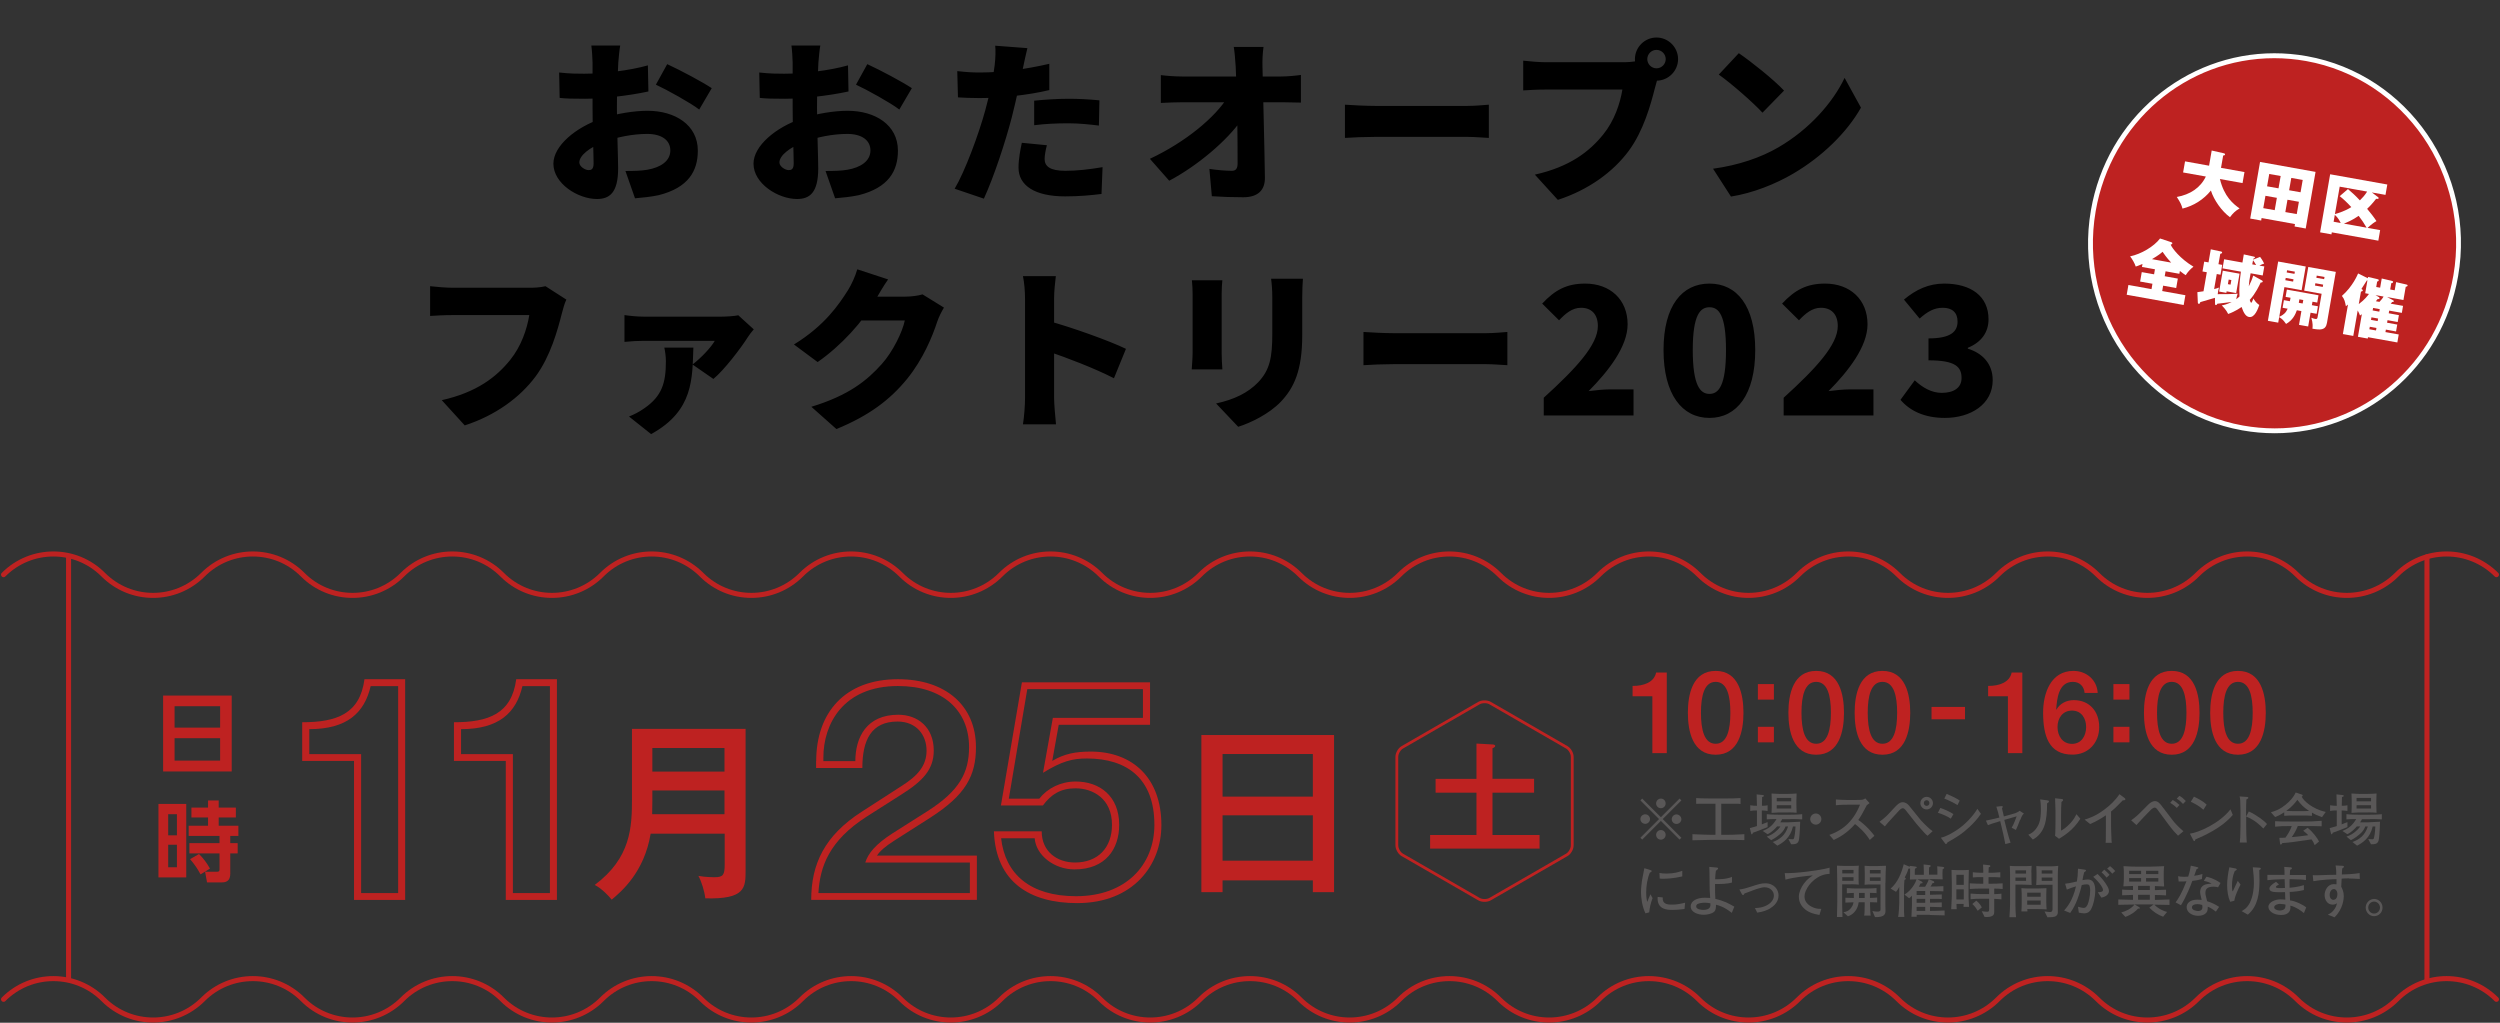 <svg width="704" height="288" viewBox="0 0 704 288" fill="none" xmlns="http://www.w3.org/2000/svg">
<rect x="0" y="0" width="704" height="288" fill="#333333" stroke="none"/>
<path d="M65.244 195.869V217.246H45.934V195.869H65.244ZM49.161 204.9H61.987V198.87H49.161V204.9ZM49.161 207.872V214.188H61.987V207.872H49.161Z" fill="#BE2221"/>
<path d="M52.446 226.392V247.083H44.619V226.392H52.446ZM49.818 229.278H47.361V235.223H49.818V229.278ZM49.818 237.881H47.361V244.226H49.818V237.881ZM64.844 245.969C64.844 247.569 64.215 248.484 62.501 248.484H58.302L57.759 245.483H61.187C61.616 245.483 61.816 245.283 61.816 244.883V240.31H53.332V237.424H61.816V235.394H53.132V232.536H58.588V230.193H53.903V227.421H58.588V225.42H61.587V227.421H66.415V230.193H61.587V232.536H67.129V235.394H64.844V237.424H66.929V240.31H64.844V245.94V245.969ZM56.474 246.226C55.503 244.454 54.989 243.682 53.532 241.939L56.045 240.482C57.274 241.768 58.131 242.797 59.13 244.597L56.474 246.226Z" fill="#BE2221"/>
<path d="M462.449 236.423L461.935 235.909L467.191 230.65L461.935 225.392L462.449 224.877L467.705 230.136L472.961 224.877L473.475 225.392L468.219 230.65L473.475 235.909L472.961 236.423L467.705 231.165L462.449 236.423ZM464.648 230.65C464.648 231.365 464.048 231.994 463.306 231.994C462.563 231.994 461.935 231.393 461.935 230.65C461.935 229.907 462.563 229.307 463.306 229.307C464.048 229.307 464.648 229.936 464.648 230.65ZM469.047 226.249C469.047 226.964 468.476 227.592 467.705 227.592C466.934 227.592 466.362 226.964 466.362 226.249C466.362 225.477 466.991 224.877 467.705 224.877C468.476 224.877 469.047 225.506 469.047 226.249ZM469.047 235.08C469.047 235.795 468.476 236.452 467.705 236.452C466.934 236.452 466.362 235.823 466.362 235.08C466.362 234.337 466.991 233.737 467.705 233.737C468.476 233.737 469.047 234.366 469.047 235.08ZM473.475 230.679C473.475 231.393 472.875 232.022 472.104 232.022C471.333 232.022 470.761 231.422 470.761 230.679C470.761 229.936 471.39 229.336 472.104 229.336C472.818 229.336 473.475 229.964 473.475 230.679Z" fill="#595757"/>
<path d="M486.244 236.509H481.702C480.902 236.509 477.189 236.595 476.589 236.623V234.909C477.846 234.994 481.474 235.08 481.788 235.08H483.073V226.335H482.559C480.874 226.335 478.988 226.335 478.531 226.335C478.131 226.335 477.874 226.335 477.646 226.363V224.734C478.731 224.849 481.959 224.849 482.702 224.849H485.53C487.729 224.849 488.872 224.82 490.129 224.734V226.42C489.786 226.363 489.7 226.335 489.472 226.335C488.186 226.306 486.758 226.335 485.416 226.335H484.701V235.08H486.215C487.187 235.08 488.415 235.08 491.214 234.909V236.566C489.558 236.509 486.558 236.509 486.244 236.509Z" fill="#595757"/>
<path d="M493.614 234.48C493.557 234.68 493.5 234.937 493.3 234.937C493.185 234.937 493.157 234.852 493.1 234.594L492.757 233.194C493.7 232.965 494.385 232.737 494.756 232.622V228.221H494.499C493.957 228.221 493.385 228.25 492.871 228.364V226.763C493.414 226.878 494.242 226.906 494.499 226.906H494.756C494.728 225.535 494.728 225.535 494.671 223.705L496.356 223.877C496.356 223.877 496.727 223.906 496.727 224.106C496.727 224.277 496.556 224.334 496.213 224.449C496.213 224.62 496.156 226.335 496.156 226.906C496.413 226.906 497.156 226.906 497.756 226.763V228.364C497.242 228.278 496.67 228.25 496.128 228.221V232.136C497.27 231.708 497.413 231.651 497.756 231.508V232.908C497.156 233.194 494.556 234.166 493.614 234.509V234.48ZM504.183 230.679H501.841C501.755 230.879 501.641 231.108 501.327 231.565H503.64C504.126 231.565 506.24 231.451 506.925 231.393C506.868 234.194 506.668 236.223 506.525 236.709C506.24 237.738 505.297 237.738 504.754 237.738C504.583 237.738 504.526 237.738 504.383 237.738L503.612 236.281C503.783 236.281 504.697 236.338 504.783 236.338C505.069 236.338 505.183 236.223 505.269 235.795C505.326 235.595 505.554 234.451 505.611 232.737H504.897C504.183 235.938 502.069 237.338 500.498 238.138L499.213 237.109C501.155 236.395 502.726 235.252 503.526 232.737H502.812C502.583 233.308 502.212 234.108 501.212 234.937C500.898 235.223 499.87 236.052 498.756 236.595L497.527 235.595C498.499 235.223 499.413 234.852 500.67 233.594C501.069 233.194 501.241 232.908 501.355 232.708H500.441C499.955 233.28 498.956 234.337 497.756 234.909L496.356 233.994C498.127 233.308 499.213 232.394 500.27 230.65C498.956 230.65 498.327 230.65 497.527 230.736V229.279C498.87 229.421 500.698 229.421 500.812 229.421H504.212C504.212 229.421 506.097 229.421 507.497 229.279V230.736C506.468 230.65 505.211 230.65 504.212 230.65L504.183 230.679ZM503.64 228.793H500.812C500.498 228.793 499.156 228.878 498.87 228.907C498.87 228.735 498.927 227.449 498.927 227.192V225.449C498.927 225.249 498.87 223.705 498.87 223.448C499.384 223.505 500.984 223.563 501.012 223.563H503.498C504.212 223.563 505.269 223.505 505.926 223.448C505.897 224.077 505.868 225.049 505.868 225.306V226.821C505.868 226.992 505.926 228.678 505.926 228.878C505.383 228.821 504.526 228.764 503.64 228.764V228.793ZM504.412 224.706H500.327V225.649H504.412V224.706ZM504.412 226.735H500.327V227.678H504.412V226.735Z" fill="#595757"/>
<path d="M512.895 230.65C512.895 231.536 512.181 232.222 511.324 232.222C510.467 232.222 509.753 231.508 509.753 230.65C509.753 229.793 510.467 229.078 511.324 229.078C512.181 229.078 512.895 229.764 512.895 230.65Z" fill="#595757"/>
<path d="M526.521 236.509C525.036 234.137 523.065 232.565 522.379 232.051C520.123 234.651 517.895 235.823 516.381 236.538L515.152 235.109C515.952 234.823 517.58 234.251 519.38 232.822C521.408 231.193 522.836 228.993 523.779 226.592H520.894C519.723 226.592 518.123 226.621 516.981 226.763V225.134C517.495 225.192 519.494 225.277 520.151 225.277H522.522C524.122 225.277 524.293 225.22 524.465 225.192C524.808 225.134 525.093 224.963 525.265 224.82L526.464 226.163C526.15 226.363 526.064 226.449 525.693 226.735C524.693 228.621 524.093 229.793 523.294 230.908C525.693 232.565 527.436 234.766 527.835 235.366L526.521 236.538V236.509Z" fill="#595757"/>
<path d="M542.776 235.337C542.205 234.909 541.491 234.051 540.862 233.365C540.462 232.908 539.805 232.136 539.634 231.936L536.72 228.25C536.406 227.85 536.178 227.592 535.806 227.592C535.406 227.592 534.892 228.107 534.806 228.221L532.721 230.479C531.521 231.765 531.436 231.936 530.921 232.537C530.864 232.594 530.807 232.679 530.779 232.708L529.265 231.422C529.665 231.108 530.807 230.25 531.436 229.593L533.749 227.135C534.121 226.735 534.921 225.906 535.749 225.906C536.635 225.906 537.177 226.363 537.692 226.992L540.919 230.993C540.919 230.993 542.833 233.108 544.233 234.051L542.776 235.366V235.337ZM542.548 227.935C541.576 227.935 540.777 227.135 540.777 226.163C540.777 225.192 541.576 224.391 542.548 224.391C543.519 224.391 544.319 225.192 544.319 226.163C544.319 227.135 543.519 227.935 542.548 227.935ZM542.548 225.334C542.119 225.334 541.748 225.677 541.748 226.135C541.748 226.592 542.091 226.935 542.548 226.935C543.005 226.935 543.319 226.592 543.319 226.135C543.319 225.677 542.976 225.334 542.548 225.334Z" fill="#595757"/>
<path d="M549.345 230.536C548.516 229.907 546.574 229.107 545.717 228.878L546.402 227.507C547.916 228.078 548.83 228.45 550.087 229.25L549.345 230.536ZM554.486 232.965C552.458 234.88 551.144 235.652 548.431 237.195C548.231 237.509 548.145 237.681 547.973 237.681C547.888 237.681 547.831 237.652 547.659 237.395L546.545 235.909C548.259 235.48 549.802 234.566 551.259 233.594C553.344 232.194 555.6 229.85 556.829 227.764L557.829 229.164C556.914 230.565 555.743 231.793 554.515 232.965H554.486ZM551.201 226.706C550.402 226.163 548.402 225.192 547.516 224.877L548.173 223.562C548.545 223.734 549.116 223.963 550.03 224.391C551.201 224.963 551.516 225.192 551.858 225.449L551.23 226.706H551.201Z" fill="#595757"/>
<path d="M568.828 230.908C568.313 232.279 568.113 232.794 567.685 233.708L566.485 233.108C567.171 231.879 567.599 230.679 567.885 229.879C566.599 230.222 565.343 230.593 564.4 230.879C564.943 233.051 565.514 235.395 566.171 237.309L564.686 237.681C564.343 235.709 563.771 233.365 563.257 231.222C561.315 231.822 560.458 232.079 559.801 232.365L559.229 231.079C560.086 230.936 561.115 230.679 563.029 230.222C562.8 229.307 562.457 227.964 562.172 227.164L563.371 227.021C563.571 226.992 563.6 227.021 563.657 227.021C563.743 227.021 564 227.021 564 227.221C564 227.278 563.971 227.307 563.886 227.392C563.8 227.507 563.771 227.592 563.771 227.678C563.771 227.792 564.2 229.593 564.286 229.907C565.942 229.479 567.028 229.136 567.485 228.993C567.856 228.85 568.485 228.593 568.713 228.307L569.942 229.107C569.513 229.479 569.427 229.593 568.913 230.879L568.828 230.908Z" fill="#595757"/>
<path d="M576.883 225.935C576.883 225.935 576.483 226.163 576.455 226.22C576.455 231.222 575.798 234.537 572.455 236.423L571.17 235.052C571.798 234.766 573.084 234.251 574.055 232.194C574.341 231.565 574.541 230.822 574.626 229.85C574.712 228.993 574.712 228.335 574.712 227.964C574.712 226.421 574.598 225.62 574.512 225.106L576.426 225.363C576.826 225.42 576.969 225.449 576.969 225.706C576.969 225.82 576.94 225.878 576.854 225.935H576.883ZM579.854 236.223L578.711 235.366C578.768 235.023 578.797 233.966 578.797 233.565C578.797 233.022 578.826 232.165 578.826 231.622V228.307C578.826 228.05 578.74 225.277 578.711 224.792L580.539 224.992C580.739 224.992 580.968 225.077 580.968 225.306C580.968 225.449 580.911 225.506 580.797 225.592C580.654 225.706 580.625 225.706 580.511 225.82C580.425 226.535 580.397 228.621 580.397 229.393V233.908C580.825 233.68 581.853 233.108 583.11 231.708C583.91 230.822 584.282 230.164 584.739 229.279L585.824 230.565C583.739 233.851 581.225 235.337 579.825 236.195L579.854 236.223Z" fill="#595757"/>
<path d="M597.736 225.42C596.136 227.049 595.593 227.621 594.479 228.507V232.851C594.479 233.994 594.536 234.137 594.565 235.509C594.565 236.509 594.622 236.881 594.679 237.338H592.937C592.965 236.995 592.994 236.652 592.994 236.566C592.994 235.937 593.022 233.251 593.022 232.708V229.593C591.623 230.536 590.137 231.393 588.566 232.051L587.023 230.793C587.966 230.507 589.937 229.964 592.565 227.992C594.222 226.763 595.707 225.334 596.85 223.648L598.335 224.763C598.335 224.763 598.507 224.963 598.507 225.049C598.507 225.363 598.221 225.363 597.707 225.392L597.736 225.42Z" fill="#595757"/>
<path d="M613.362 235.366C612.676 234.68 611.762 233.708 610.448 231.908C609.762 230.993 608.391 229.164 607.763 228.278C607.277 227.621 607.106 227.421 606.763 227.421C606.42 227.421 605.992 227.764 605.849 227.878C605.335 228.364 604.221 229.536 603.592 230.193C603.021 230.765 602.192 231.736 601.621 232.336L600.136 230.993C601.25 230.222 602.335 229.221 602.45 229.078C603.107 228.45 604.335 227.221 604.906 226.62C605.306 226.192 606.106 225.592 606.82 225.592C607.734 225.592 608.305 226.363 608.934 227.192C609.619 228.107 611.048 229.964 611.905 231.079C612.39 231.736 613.39 232.822 614.847 234.08L613.362 235.309V235.366ZM612.99 227.506C612.162 226.706 611.591 226.363 611.133 226.077L611.848 225.277C612.419 225.592 612.962 225.963 613.733 226.678L612.99 227.506ZM614.733 226.392C613.79 225.363 613.247 225.077 612.962 224.906L613.733 224.105C614.333 224.448 614.847 224.849 615.533 225.563L614.733 226.392Z" fill="#595757"/>
<path d="M618.216 236.395C618.216 236.395 618.102 236.709 618.074 236.766C618.045 236.824 617.988 236.852 617.902 236.852C617.788 236.852 617.731 236.795 617.559 236.452L616.674 234.766C619.188 234.423 625.015 231.879 628.1 227.907L628.757 229.479C625.586 233.223 620.473 235.423 618.245 236.366L618.216 236.395ZM620.473 228.021C619.388 226.992 617.731 226.135 616.931 225.792L617.816 224.334C620.245 225.477 620.959 226.192 621.387 226.592L620.473 228.021Z" fill="#595757"/>
<path d="M637.327 233.279C636.441 232.394 634.984 230.936 632.528 229.936V232.622C632.528 233.565 632.585 236.423 632.699 237.252H630.728C630.842 236.452 630.871 235.223 630.871 234.88C630.871 234.508 630.928 232.879 630.928 232.536V228.307C630.928 227.678 630.871 225.934 630.842 225.334C630.814 224.906 630.757 224.62 630.671 224.277L632.813 224.42C632.813 224.42 633.128 224.448 633.128 224.648C633.128 224.82 632.956 224.934 632.585 225.134C632.528 226.135 632.499 227.135 632.499 228.135V229.936L633.27 228.507C635.498 229.536 637.67 231.165 638.384 232.051L637.327 233.337V233.279Z" fill="#595757"/>
<path d="M653.867 230.107C652.495 229.621 651.953 229.364 651.039 228.821V229.736C650.239 229.65 649.239 229.65 648.439 229.65H645.84C645.011 229.65 644.011 229.65 643.24 229.736V228.735C641.84 229.65 641.183 229.879 640.669 230.079L639.498 228.735C640.926 228.307 642.069 227.878 643.611 226.621C644.783 225.677 645.84 224.563 646.468 223.162L648.153 223.734C648.325 223.791 648.439 223.877 648.439 224.048C648.439 224.163 648.296 224.277 648.153 224.334C648.61 225.42 651.124 227.792 654.923 228.65L653.895 230.079L653.867 230.107ZM648.439 232.594H647.068C646.582 233.851 645.897 235.023 645.354 235.737C646.611 235.652 648.325 235.423 650.01 235.194C649.61 234.766 649.353 234.537 648.582 233.937L649.81 233.108C651.267 234.223 652.581 236.023 653.038 236.966L651.81 237.995C651.638 237.567 651.467 237.109 650.924 236.366C645.497 237.166 645.068 237.224 642.669 237.424C642.612 237.567 642.469 237.824 642.269 237.824C642.212 237.824 642.098 237.795 642.069 237.595L641.869 235.938C642.697 235.938 643.04 235.909 643.583 235.88C644.04 235.223 644.897 234.023 645.354 232.622H644.754C643.012 232.622 642.212 232.622 640.669 232.794V231.25C642.212 231.336 642.783 231.336 644.868 231.336H648.411C650.324 231.336 651.467 231.336 653.781 231.136V232.679C652.638 232.622 651.267 232.622 648.439 232.622V232.594ZM646.954 225.22C646.297 226.077 645.411 227.221 643.811 228.335C643.983 228.335 645.04 228.421 645.811 228.421H648.411C649.039 228.421 649.924 228.364 650.239 228.364C648.639 227.306 647.982 226.592 646.925 225.22H646.954Z" fill="#595757"/>
<path d="M656.895 234.48C656.838 234.68 656.781 234.937 656.581 234.937C656.495 234.937 656.467 234.852 656.381 234.594L656.038 233.194C656.981 232.965 657.666 232.737 658.038 232.622V228.221H657.781C657.238 228.221 656.667 228.25 656.152 228.364V226.763C656.695 226.878 657.523 226.906 657.781 226.906H658.038C658.009 225.535 658.009 225.535 657.952 223.705L659.637 223.877C659.637 223.877 660.009 223.906 660.009 224.106C660.009 224.277 659.837 224.334 659.495 224.449C659.495 224.62 659.437 226.335 659.437 226.906C659.666 226.906 660.437 226.906 661.037 226.763V228.364C660.523 228.278 659.98 228.25 659.409 228.221V232.136C660.551 231.708 660.694 231.651 661.037 231.508V232.908C660.437 233.194 657.838 234.166 656.895 234.509V234.48ZM667.464 230.679H665.122C665.036 230.879 664.922 231.108 664.608 231.565H666.922C667.407 231.565 669.521 231.451 670.207 231.393C670.15 234.194 669.95 236.223 669.807 236.709C669.521 237.738 668.578 237.738 668.036 237.738C667.864 237.738 667.779 237.738 667.664 237.738L666.893 236.281C667.064 236.281 667.95 236.338 668.064 236.338C668.35 236.338 668.464 236.223 668.55 235.795C668.607 235.595 668.835 234.451 668.893 232.737H668.15C667.436 235.938 665.322 237.338 663.751 238.138L662.465 237.109C664.408 236.395 665.979 235.252 666.779 232.737H666.065C665.836 233.308 665.465 234.108 664.465 234.937C664.151 235.223 663.122 236.052 662.008 236.595L660.78 235.595C661.751 235.223 662.665 234.852 663.922 233.594C664.322 233.194 664.494 232.908 664.608 232.708H663.694C663.208 233.28 662.208 234.337 661.009 234.909L659.609 233.994C661.38 233.308 662.465 232.394 663.522 230.65C662.208 230.65 661.58 230.65 660.751 230.736V229.279C662.094 229.421 663.922 229.421 664.036 229.421H667.436C667.436 229.421 669.321 229.421 670.721 229.279V230.736C669.692 230.65 668.436 230.65 667.436 230.65L667.464 230.679ZM666.922 228.793H664.094C663.779 228.793 662.437 228.878 662.18 228.907C662.18 228.735 662.237 227.449 662.237 227.192V225.449C662.237 225.249 662.18 223.705 662.18 223.448C662.694 223.505 664.294 223.563 664.322 223.563H666.807C667.55 223.563 668.578 223.505 669.235 223.448C669.207 224.077 669.178 225.049 669.178 225.306V226.821C669.178 226.992 669.235 228.678 669.235 228.878C668.693 228.821 667.836 228.764 666.95 228.764L666.922 228.793ZM667.693 224.706H663.608V225.649H667.693V224.706ZM667.693 226.735H663.608V227.678H667.693V226.735Z" fill="#595757"/>
<path d="M464.42 256.915L463.363 257.201C462.392 255.2 462.106 252.628 462.106 251.342C462.106 250.227 462.278 248.541 462.392 247.912C462.506 247.227 462.935 245.026 463.049 244.483L464.706 244.997C464.963 245.083 465.106 245.14 465.106 245.283C465.106 245.512 464.877 245.626 464.592 245.74C463.877 247.455 463.563 249.484 463.563 251.342C463.563 252.828 463.763 253.6 463.877 253.971C464.192 253.171 464.363 252.714 464.763 251.828L465.363 252.914C464.763 254.543 464.563 255.6 464.42 256.915ZM474.39 255.972C472.619 256.201 471.39 256.229 470.99 256.229C469.648 256.229 466.534 256.229 466.791 252.571L468.219 252.714C468.077 254.543 469.419 254.743 470.848 254.743C472.276 254.743 473.533 254.457 474.533 254.2L474.361 255.943L474.39 255.972ZM468.334 247.455C468.02 247.455 467.791 247.455 467.363 247.398L467.305 245.826C467.791 245.912 468.391 245.998 469.276 245.998C471.39 245.998 472.619 245.598 473.733 245.226V246.798C471.247 247.398 469.105 247.455 468.305 247.455H468.334Z" fill="#595757"/>
<path d="M487.7 257.087C485.529 255.343 483.958 254.943 483.215 254.772C483.215 255.457 483.215 256.258 482.73 256.715C482.044 257.372 480.644 257.601 479.759 257.601C478.388 257.601 476.103 257.029 476.103 255.229C476.103 253.628 477.988 252.8 480.045 252.8C480.644 252.8 481.302 252.828 481.587 252.857C481.444 251.399 481.416 249.77 481.416 248.227C481.387 245.34 481.387 245.026 481.33 244.111L483.53 244.311C483.53 244.311 483.815 244.34 483.815 244.569C483.815 244.712 483.758 244.769 483.187 245.226C483.101 245.998 482.987 246.769 482.987 247.598C483.901 247.598 485.958 247.655 487.729 246.941V248.513C486.386 248.941 484.444 248.941 482.958 248.941C482.958 251.113 482.958 251.742 483.044 253.114C484.072 253.343 485.072 253.686 486.043 254.086C486.7 254.371 487.614 254.886 488.386 255.315L487.672 257.058L487.7 257.087ZM480.045 254.2C479.302 254.2 478.531 254.343 478.102 254.543C477.902 254.629 477.645 254.829 477.645 255.257C477.645 256.143 479.302 256.229 479.645 256.229C481.787 256.229 481.701 255.029 481.644 254.371C481.301 254.286 480.759 254.2 480.045 254.2Z" fill="#595757"/>
<path d="M498.498 255.8C497.727 256.258 496.613 256.744 494.842 257.001L494.185 255.715C494.985 255.686 496.499 255.629 497.956 254.686C498.698 254.2 499.527 253.343 499.527 252.171C499.527 250.942 498.47 249.856 496.927 249.856C496.385 249.856 495.699 249.999 494.499 250.399C494.128 250.513 492.3 251.228 491.9 251.371C491.271 251.571 491.214 251.599 491.128 251.771C491.014 251.999 490.986 252.056 490.871 252.056C490.671 252.056 490.471 251.742 490.471 251.714L489.814 250.485C490.843 250.399 492.271 249.942 493.128 249.656C495.071 249.027 495.899 248.741 497.099 248.741C499.698 248.741 500.841 250.627 500.841 252.142C500.841 252.857 500.612 254.514 498.498 255.772V255.8Z" fill="#595757"/>
<path d="M508.525 250.77C508.353 251.199 508.153 251.828 508.153 252.542C508.153 254.4 509.981 255.4 511.181 255.743C511.895 255.943 512.41 255.943 512.867 255.943L512.352 257.658C510.467 257.315 509.039 256.858 507.896 255.686C506.982 254.772 506.554 253.686 506.554 252.542C506.554 251.285 507.182 249.913 507.953 248.856C508.867 247.598 509.839 246.941 510.496 246.512C508.639 246.684 505.125 247.026 502.783 247.712L502.583 245.883C504.297 245.883 505.697 245.826 508.839 245.455C510.981 245.169 513.124 244.883 515.209 244.34V246.083C511.924 246.14 509.353 248.798 508.553 250.799L508.525 250.77Z" fill="#595757"/>
<path d="M521.208 249.027H518.752V253.571C518.752 254.314 518.752 255.286 518.837 258.23H517.295C517.352 256.315 517.381 255.172 517.381 253.743V249.227C517.381 247.684 517.352 245.769 517.295 243.768C517.781 243.797 519.066 243.854 519.552 243.854H521.066C521.637 243.854 523.094 243.825 523.437 243.768C523.379 244.226 523.379 245.14 523.379 245.626V247.141C523.379 247.655 523.379 248.655 523.437 249.113C523.037 249.056 521.951 248.998 521.18 248.998L521.208 249.027ZM521.951 244.969H518.78V245.94H521.951V244.969ZM521.951 247.026H518.78V248.027H521.951V247.026ZM526.607 254.086V254.914C526.607 255.172 526.664 256.343 526.664 256.572C526.722 257.086 526.75 257.401 526.779 257.83H524.95C525.065 257.429 525.093 255.943 525.093 254.972V254.086H523.408C523.322 254.829 522.837 257.201 520.38 258.03L519.095 256.886C519.866 256.772 520.694 256.543 521.408 255.457C521.837 254.829 521.923 254.343 521.951 254.086C521.694 254.086 520.523 254.114 519.666 254.171V252.8C520.523 252.857 521.723 252.885 522.037 252.885V251.456C521.665 251.456 520.78 251.456 520.066 251.542V250.084C520.951 250.17 522.18 250.199 522.78 250.199H525.579C525.979 250.199 528.207 250.142 528.435 250.084V251.513C528.207 251.485 528.121 251.456 527.407 251.456C527.321 251.456 527.179 251.456 526.579 251.428V252.857C527.007 252.857 528.264 252.8 528.607 252.742V254.114C528.293 254.114 526.864 254.057 526.579 254.057L526.607 254.086ZM525.093 251.456H523.494V252.885H525.093V251.456ZM530.921 248.684V254.886C530.921 255.114 530.949 256.143 530.949 256.343C530.949 257.201 530.949 258.344 528.007 258.258L527.264 256.543C527.693 256.629 528.15 256.715 528.635 256.715C529.15 256.715 529.521 256.629 529.55 256.229C529.578 256 529.55 255.4 529.55 254.743V249.056H527.179C526.607 249.056 525.408 249.084 525.065 249.141C525.065 248.913 525.122 247.97 525.122 247.455V245.969C525.122 245.083 525.065 244.14 525.065 243.797C525.579 243.883 526.636 243.883 526.922 243.883H528.635C529.064 243.883 530.864 243.797 531.092 243.797C531.035 244.597 530.949 246.655 530.949 248.684H530.921ZM529.578 244.997H526.55V245.969H529.578V244.997ZM529.578 247.055H526.55V248.055H529.578V247.055Z" fill="#595757"/>
<path d="M543.46 257.601H539.718C539.718 257.601 539.747 258.058 539.747 258.144H538.261C538.261 257.63 538.404 255.315 538.404 254.972V252.228C537.976 252.685 537.804 252.8 537.604 252.942L536.29 251.914C538.233 250.77 539.432 248.627 539.69 247.627C539.49 247.627 538.633 247.655 537.833 247.684C537.89 246.483 537.89 246.426 537.89 244.569C537.804 244.569 537.547 244.626 537.404 244.626C537.176 245.512 536.633 246.684 536.376 247.084C536.662 247.341 536.69 247.369 536.69 247.455C536.69 247.57 536.633 247.598 536.29 247.798C536.205 248.341 536.176 249.884 536.176 250.056V254.343C536.176 254.743 536.176 256.458 536.176 256.829C536.204 257.372 536.233 257.744 536.262 258.201H534.519C534.576 257.801 534.691 257.229 534.748 256.086C534.805 254.629 534.833 254.486 534.833 254.2V249.742C534.605 250.227 534.205 250.799 533.919 251.142L532.405 250.227C534.405 248.484 535.433 245.94 536.09 243.368L537.833 244.111C537.833 244.111 537.776 243.968 537.747 243.826L539.204 243.997C539.547 244.054 539.747 244.083 539.747 244.226C539.747 244.454 539.461 244.54 539.261 244.597C539.232 244.883 539.204 245.026 539.204 245.54V246.341H541.746V245.14C541.746 244.769 541.689 243.511 541.689 243.425L543.403 243.626C543.574 243.626 543.689 243.768 543.689 243.854C543.689 243.968 543.632 244.026 543.232 244.283C543.203 244.511 543.203 245.054 543.203 245.426V246.312H545.574V245.426C545.574 245.226 545.574 244.597 545.517 243.94L547.059 244.111C547.202 244.111 547.488 244.197 547.488 244.369C547.488 244.54 547.259 244.683 547.059 244.769C547.002 245.312 547.002 245.397 547.002 245.769V246.083C547.002 246.998 547.031 247.084 547.059 247.627C546.488 247.598 545.803 247.57 544.803 247.57H543.146L544.431 248.113C544.431 248.113 544.688 248.227 544.688 248.427C544.688 248.656 544.517 248.684 544.174 248.713C544.06 248.97 543.946 249.199 543.632 249.656C544.717 249.656 546.202 249.599 547.259 249.542V250.999C546.717 250.97 546.06 250.942 543.489 250.913V251.971C544.689 251.942 545.545 251.914 546.802 251.885V253.171C546.374 253.143 546.117 253.114 545.031 253.114C543.946 253.114 543.774 253.114 543.489 253.114V254.2C544.374 254.2 544.631 254.2 546.802 254.114V255.458C546.26 255.458 543.946 255.372 543.489 255.372V256.515C544.374 256.515 544.717 256.515 547.602 256.401V257.772C547.431 257.772 544.06 257.658 543.403 257.658L543.46 257.601ZM542.146 250.913H539.718V252.028H542.146V250.913ZM542.146 253.114H539.718V254.229H542.146V253.114ZM542.146 255.372H539.718V256.515H542.146V255.372ZM539.947 247.627L541.118 248.227C541.118 248.227 541.403 248.398 541.403 248.541C541.403 248.741 541.232 248.77 540.832 248.77C540.661 249.113 540.575 249.313 540.347 249.713H542.118C542.375 249.313 542.917 248.341 543.146 247.627H539.947Z" fill="#595757"/>
<path d="M552.916 255.372C552.945 255.057 552.945 254.943 552.974 254.543H550.945C550.945 254.772 551.002 255.8 551.002 256.029H549.46C549.546 254.772 549.631 252.685 549.631 252.399V248.598C549.631 248.598 549.546 245.369 549.546 244.969C550.831 245.026 550.86 245.026 551.088 245.026H553.031C553.259 245.026 554.23 244.969 554.43 244.969C554.43 245.54 554.345 248.112 554.345 248.627V252.428C554.345 252.628 554.402 254.314 554.487 255.372H552.945H552.916ZM553.002 246.341H550.917V249.17H553.002V246.341ZM553.002 250.427H550.917V253.285H553.002V250.427ZM561.572 250.256V251.799C562.857 251.742 563.2 251.714 563.6 251.656V253.257C562.829 253.171 562.057 253.143 561.572 253.114V256.772C561.572 257.287 561.572 258.23 559.458 258.23C559.229 258.23 559.029 258.23 558.858 258.201L558.058 256.601C559.029 256.715 559.201 256.744 559.544 256.744C560.058 256.744 560.144 256.658 560.144 255.886V253.085H557.83C556.858 253.085 555.887 253.114 554.916 253.228V251.628C555.916 251.742 557.373 251.771 557.83 251.771H560.144V250.227H557.801C556.773 250.227 555.716 250.256 554.687 250.342V248.741C555.773 248.827 557.315 248.856 557.801 248.856H558.487V246.998H558.144C557.315 246.998 556.316 246.998 555.544 247.084V245.626C556.573 245.769 558.03 245.769 558.144 245.769H558.487V245.083C558.487 244.569 558.43 243.568 558.43 243.454L560.286 243.654C560.286 243.654 560.486 243.74 560.486 243.883C560.486 244.111 560.172 244.197 560.029 244.226C559.972 245.283 559.972 245.34 559.972 245.512V245.769H560.686C560.886 245.769 562.4 245.74 563.286 245.626V247.084C562.486 246.998 561.486 246.998 560.686 246.998H559.972V248.856H560.801C561.829 248.856 562.886 248.827 563.943 248.741V250.342C563.057 250.256 562.172 250.227 561.6 250.227L561.572 250.256ZM556.916 256.458C556.487 255.743 556.144 255.229 555.402 254.572L556.516 253.628C557.316 254.257 557.687 254.8 558.087 255.515L556.944 256.458H556.916Z" fill="#595757"/>
<path d="M572.055 245.74V247.455C572.055 247.655 572.112 248.941 572.112 249.199C571.884 249.199 571.77 249.199 570.798 249.141C570.627 249.141 569.798 249.113 569.656 249.113H567.542V254.886C567.542 255.886 567.599 257.315 567.713 258.287H565.856C565.971 256.686 566.028 255.143 566.028 254.772V246.112C566.028 245.569 565.999 244.254 565.971 243.826C566.542 243.883 566.856 243.911 568.342 243.911H569.97C570.598 243.911 571.541 243.883 572.112 243.826C572.027 244.854 572.027 245.683 572.027 245.712L572.055 245.74ZM570.541 245.083H567.542V245.998H570.541V245.083ZM570.541 247.112H567.542V248.055H570.541V247.112ZM573.94 256.001H570.884C570.884 256.229 570.913 256.458 570.941 256.658H569.227C569.284 256.201 569.313 254.886 569.313 254.371V252.399C569.313 252.057 569.313 250.97 569.227 250.113C569.884 250.17 570.884 250.199 571.57 250.199H573.769C574.112 250.199 575.969 250.142 576.283 250.113C576.283 250.113 576.226 251.799 576.226 252.228V253.943C576.226 254.857 576.311 255.8 576.34 256.086C575.769 256.029 574.483 256.001 573.94 256.001ZM574.655 251.371H570.855V252.514H574.655V251.371ZM574.655 253.6H570.855V254.772H574.655V253.6ZM579.482 246.455V256.744C579.539 257.801 578.825 258.058 578.568 258.144C578.14 258.258 577.883 258.287 576.569 258.315L575.74 256.658C576.426 256.744 576.94 256.829 577.283 256.829C577.511 256.829 577.997 256.829 577.997 255.915V249.141H575.683C575.283 249.141 574.426 249.141 573.398 249.227C573.455 248.37 573.483 247.484 573.483 247.284V245.626C573.483 245.255 573.455 244.226 573.426 243.883C574.169 243.968 575.283 243.968 575.312 243.968H577.254C578.083 243.968 578.482 243.94 579.596 243.826C579.511 244.74 579.482 245.798 579.482 246.483V246.455ZM577.968 245.083H574.94V245.998H577.968V245.083ZM577.968 247.112H574.94V248.055H577.968V247.112Z" fill="#595757"/>
<path d="M588.908 255.943C588.623 256.458 588.137 257.201 586.88 257.201C586.48 257.201 585.852 257.087 585.395 257.001L585.166 255.343C585.509 255.429 586.223 255.658 586.766 255.658C587.08 255.658 587.452 255.6 587.852 254.772C588.194 254.029 588.594 252.285 588.594 250.742C588.594 250.056 588.451 249.399 588.28 249.227C588.109 249.056 587.766 249.027 587.623 249.027C587.195 249.027 586.737 249.113 586.223 249.227C585.852 250.856 585.166 252.971 584.595 254.229C583.967 255.658 583.367 256.515 582.967 257.087L581.253 256.401C582.024 255.515 583.71 253.6 584.595 249.599C583.652 249.856 583.081 250.085 582.024 250.513L581.539 248.856C582.538 248.77 582.938 248.656 584.852 248.227C585.024 247.198 585.138 246.255 585.166 244.626L587.195 244.912C587.195 244.912 587.423 245.026 587.423 245.112C587.423 245.312 587.109 245.512 586.909 245.626C586.709 246.198 586.595 246.941 586.423 247.855C586.937 247.77 587.423 247.655 587.937 247.655C589.537 247.655 590.023 249.084 590.023 250.799C590.023 252.657 589.48 254.857 588.908 255.886V255.943ZM591.737 252.771L590.737 251.256C591.079 251.256 592.222 251.256 592.222 250.599C592.222 250.313 591.736 248.97 589.451 246.912L590.68 246.112C592.051 247.427 592.822 248.57 593.193 249.17C593.508 249.656 593.879 250.313 593.879 250.913C593.879 251.485 593.479 252.457 591.737 252.771ZM593.222 247.141C593.05 246.941 592.508 246.312 592.394 246.198C592.108 245.912 591.965 245.798 591.794 245.683L592.565 244.883C593.279 245.512 593.936 246.169 594.05 246.341L593.222 247.141ZM594.822 246.026C594.365 245.512 593.936 245.026 593.365 244.597L594.193 243.911C594.764 244.34 595.536 245.14 595.65 245.283L594.822 246.026Z" fill="#595757"/>
<path d="M606.563 254.657C607.734 255.943 609.505 256.658 610.248 256.801L609.134 258.144C607.648 257.63 606.334 256.715 605.249 255.6L606.449 254.686H601.107L602.307 255.4C602.478 255.486 602.592 255.6 602.592 255.715C602.592 255.886 602.392 255.886 602.078 255.858C601.421 256.572 600.478 257.458 598.507 258.201L597.336 256.944C598.593 256.629 600.078 255.972 601.078 254.715C600.536 254.715 598.136 254.772 597.65 254.772C597.251 254.772 596.965 254.772 596.508 254.8V253.286C596.508 253.286 600.193 253.4 600.65 253.4V251.999C598.793 252.057 598.165 252.085 597.593 252.114V250.513C598.079 250.542 598.736 250.599 600.65 250.628V249.484C600.336 249.484 599.136 249.542 597.936 249.599C597.936 249.456 597.993 248.799 598.022 248.656C598.05 248.027 598.079 247.855 598.079 247.541V245.74C598.079 245.112 598.05 244.512 597.965 243.911C599.707 244.026 601.193 244.054 601.764 244.054H605.477C606.192 244.054 607.363 243.997 608.02 243.969C608.82 243.911 608.848 243.911 609.419 243.911C609.334 244.454 609.305 245.369 609.305 245.74V247.541C609.305 247.855 609.334 248.456 609.362 248.799C609.391 249.227 609.419 249.256 609.419 249.627C609.134 249.627 607.077 249.513 606.82 249.513V250.656C607.905 250.628 608.848 250.599 609.962 250.542V252.142C608.82 252.057 607.991 252.057 606.82 252.028V253.428C607.648 253.4 609.962 253.314 610.933 253.286V254.829C609.648 254.8 609.334 254.772 606.591 254.743L606.563 254.657ZM602.935 245.226H599.564V246.141H602.935V245.226ZM602.935 247.255H599.564V248.256H602.935V247.255ZM605.392 249.456H602.078V250.628H605.392V249.456ZM605.392 251.971H602.078V253.371H605.392V251.971ZM607.791 245.226H604.335V246.141H607.791V245.226ZM607.791 247.255H604.335V248.256H607.791V247.255Z" fill="#595757"/>
<path d="M620.045 247.541C618.588 247.941 617.988 247.97 617.36 248.055C616.988 249.141 615.646 252.542 614.16 254.914L612.646 254.114C613.332 253.171 614.303 251.799 615.703 248.17C615.103 248.227 615.046 248.227 613.503 248.227L613.361 246.741C613.818 246.826 614.246 246.912 615.075 246.912C615.532 246.912 615.846 246.884 616.189 246.855C616.617 245.655 616.817 244.511 616.931 243.768L618.645 244.168C618.988 244.254 619.045 244.254 619.045 244.397C619.045 244.569 618.988 244.569 618.56 244.74C618.131 245.94 618.045 246.14 617.874 246.626C618.617 246.541 619.102 246.426 620.216 246.112L620.045 247.541ZM624.587 249.856C624.273 249.77 623.901 249.684 623.359 249.684C621.473 249.684 621.045 250.456 621.045 251.399C621.045 251.914 621.102 252.085 621.473 253.571C621.473 253.571 621.473 253.743 621.502 253.771C623.016 254.286 623.53 254.514 624.901 255.372L623.987 256.715C622.73 255.772 622.33 255.572 621.702 255.315C621.702 255.943 621.702 256.572 621.273 257.058C620.845 257.572 620.016 257.887 618.988 257.887C617.246 257.887 615.76 256.886 615.76 255.457C615.76 254.4 616.617 253.343 618.817 253.343C619.274 253.343 619.588 253.4 619.988 253.428C619.702 252.256 619.559 251.685 619.559 251.17C619.559 250.999 619.559 250.227 620.102 249.656C620.702 248.998 621.559 248.913 622.787 248.827C622.045 248.427 621.702 248.284 620.588 248.055L621.33 246.883C622.102 247.055 623.444 247.369 625.301 248.655L624.615 249.856H624.587ZM620.102 254.829C619.474 254.657 619.159 254.6 618.788 254.6C617.845 254.6 617.246 254.914 617.246 255.543C617.246 256.258 618.36 256.543 618.988 256.543C619.874 256.543 620.216 256.058 620.216 255.429C620.216 255.257 620.159 254.943 620.131 254.8L620.102 254.829Z" fill="#595757"/>
<path d="M629.186 253.657L628.015 253.943C627.387 252.514 627.158 250.799 627.158 249.227C627.158 247.769 627.415 245.94 627.787 244.226L629.558 244.569C629.558 244.569 629.872 244.654 629.872 244.826C629.872 244.969 629.672 245.112 629.301 245.312C628.701 246.626 628.529 248.112 628.529 249.541C628.529 250.084 628.586 250.97 628.729 250.97C628.786 250.97 628.815 250.942 628.929 250.656C629.101 250.313 630.043 248.227 630.158 248.055L630.929 249.084C630.215 250.542 629.415 252.142 629.186 253.6V253.657ZM636.213 245.054C636.213 245.483 636.271 246.541 636.271 247.827C636.271 251.485 635.871 255.172 632.986 257.572L631.243 256.572C631.672 256.343 632.757 255.8 633.557 254.228C634.5 252.285 634.7 250.084 634.7 248.655C634.7 247.226 634.557 245.683 634.385 244.226L636.242 244.34C636.385 244.34 636.642 244.368 636.642 244.597C636.642 244.797 636.385 244.94 636.213 245.026V245.054Z" fill="#595757"/>
<path d="M648.81 257.144C648.01 256.486 646.554 255.4 644.954 255.029C644.982 255.315 644.982 255.429 644.982 255.515C644.982 257.515 643.126 257.658 642.354 257.658C640.269 257.658 638.784 256.572 638.784 255.372C638.784 253.971 640.84 253.257 642.183 253.257C642.669 253.257 643.326 253.314 643.554 253.343C643.554 253.085 643.526 253 643.526 252.857C643.526 252.6 643.468 251.485 643.468 251.228C642.669 251.228 641.098 251.285 640.298 251.171C640.041 251.142 639.069 250.999 639.069 250.227C639.069 249.656 639.641 249.113 640.926 248.313L641.755 249.056C641.297 249.313 640.898 249.541 640.898 249.742C640.898 249.942 641.069 249.999 641.155 250.027C641.297 250.084 641.869 250.084 642.326 250.084C642.64 250.084 642.697 250.084 643.44 250.056C643.411 249.37 643.411 249.199 643.354 247.569C640.783 247.627 639.783 247.712 638.498 247.855V246.369H643.326C643.326 245.426 643.297 244.597 643.24 244.111L645.125 244.254C645.125 244.254 645.411 244.283 645.411 244.483C645.411 244.683 645.24 244.769 644.897 244.94C644.868 245.455 644.84 245.826 644.811 246.398H649.353V247.827C648.182 247.655 648.096 247.655 644.754 247.569C644.725 248.455 644.725 249.084 644.754 249.999C645.211 249.97 647.011 249.799 648.782 249.256V250.628C647.753 250.942 645.754 251.142 644.782 251.171C644.782 251.542 644.868 253.228 644.868 253.543C646.496 253.743 648.753 254.914 649.439 255.515L648.782 257.115L648.81 257.144ZM642.126 254.514C641.583 254.514 640.412 254.772 640.412 255.515C640.412 256.058 641.269 256.401 641.983 256.401C642.297 256.401 643.354 256.315 643.526 255.543C643.611 255.229 643.611 254.972 643.583 254.714C643.411 254.686 642.669 254.543 642.126 254.543V254.514Z" fill="#595757"/>
<path d="M661.465 247.341C660.437 247.341 660.037 247.369 659.409 247.427C659.38 247.77 659.295 249.37 659.295 249.684C659.58 250.285 660.009 251.085 660.009 252.371C660.009 252.971 659.837 256 657.381 258.315L655.524 257.572C655.924 257.372 656.467 257.115 657.066 256.429C657.809 255.6 657.98 254.857 658.095 254.343C657.809 254.543 657.466 254.743 656.866 254.743C655.295 254.743 654.61 253.257 654.61 252.056C654.61 250.685 655.524 248.97 657.181 248.97C657.466 248.97 657.838 248.998 657.952 249.027C657.952 248.598 657.952 248.484 657.952 247.569C656.809 247.569 653.439 247.77 651.439 248.141L651.268 246.455C651.696 246.455 651.81 246.483 652.296 246.483C652.896 246.483 655.438 246.398 655.952 246.369C656.695 246.369 657.095 246.369 657.895 246.341C657.895 245.626 657.895 244.711 657.695 243.711L659.437 243.797C659.694 243.797 660.066 243.797 660.066 244.083C660.066 244.197 659.952 244.283 659.894 244.311C659.723 244.426 659.723 244.454 659.58 244.569C659.523 244.997 659.494 245.112 659.466 246.255C660.18 246.255 663.008 246.14 664.465 245.855L664.522 247.512C663.094 247.398 661.837 247.398 661.494 247.398L661.465 247.341ZM657.181 250.37C656.495 250.37 656.038 251.142 656.038 252.028C656.038 253.057 656.695 253.4 657.009 253.4C658.038 253.4 658.209 252.342 658.209 251.799C658.209 250.885 657.723 250.342 657.181 250.342V250.37Z" fill="#595757"/>
<path d="M668.55 258.001C667.236 258.001 666.179 256.887 666.179 255.572C666.179 254.257 667.264 253.143 668.55 253.143C669.835 253.143 670.921 254.2 670.921 255.572C670.921 256.944 669.864 257.973 668.55 258.001ZM668.55 253.886C667.636 253.886 666.893 254.629 666.893 255.572C666.893 256.515 667.636 257.258 668.55 257.258C669.464 257.258 670.206 256.486 670.206 255.572C670.206 254.657 669.435 253.886 668.55 253.886Z" fill="#595757"/>
<path d="M99.695 253.428V214.274H85.098V203.385C94.838 203.385 101.351 201.013 102.637 191.267H114.092V253.428H99.666H99.695ZM101.694 212.331V251.485H112.121V193.211H104.379C102.637 200.756 97.695 205.329 87.097 205.329V212.359H101.694V212.331Z" fill="#BE2221"/>
<path d="M142.429 253.428V214.274H127.832V203.385C137.573 203.385 144.086 201.013 145.371 191.267H156.826V253.428H142.401H142.429ZM144.429 212.331V251.485H154.855V193.211H147.114C145.371 200.756 140.429 205.329 129.832 205.329V212.359H144.429V212.331Z" fill="#BE2221"/>
<path d="M229.838 214.36C229.838 200.67 237.922 191.267 252.862 191.267C266.402 191.267 274.829 198.812 274.829 210.416C274.829 218.39 271.972 223.848 261.975 230.25L251.805 236.738C249.463 238.224 247.806 239.624 246.949 240.939H275.086V253.4H228.438C228.438 243.311 232.181 235.309 242.693 228.564L253.976 221.276C258.404 218.475 260.918 215.646 260.918 211.359C260.918 207.072 258.147 203.185 252.748 203.185C245.378 203.185 242.836 208.358 242.836 216.275H229.81V214.331L229.838 214.36ZM240.865 214.36C240.865 207.586 244.064 201.27 252.948 201.27C258.432 201.27 262.946 204.786 262.946 211.359C262.946 216.703 259.832 219.961 253.833 223.734L244.178 229.879C233.409 236.738 230.895 244.111 230.467 251.485H273.115V242.882H243.664C244.435 240.424 246.435 237.795 251.405 234.623L261.232 228.392C270.173 222.676 272.887 217.589 272.887 210.387C272.887 200.127 265.602 193.182 252.891 193.182C237.351 193.182 231.866 203.985 231.866 213.274V214.331H240.893L240.865 214.36Z" fill="#BE2221"/>
<path d="M287.798 192.153H323.848V204.1H298.139L296.311 214.274C299.71 212.245 302.91 211.645 307.166 211.645C318.821 211.645 327.048 218.933 327.048 232.365C327.048 243.597 319.135 254.314 303.338 254.314C290.055 254.314 280.4 248.427 279.886 234.108H293.34C293.34 239.739 297.596 242.882 302.71 242.882C309.223 242.882 313.136 238.681 313.136 232.251C313.136 224.877 307.737 221.991 302.881 221.991C298.71 221.991 296.025 223.648 293.683 226.821H281.857L287.77 192.153H287.798ZM284.056 224.906H292.655C294.997 221.933 298.739 220.076 302.91 220.076C309.68 220.076 315.164 224.191 315.164 232.279C315.164 239.053 311.336 244.826 302.567 244.826C296.825 244.826 291.712 240.796 291.369 236.052H281.914C283.057 246.14 290.084 252.371 303.024 252.371C317.021 252.371 325.077 243.597 325.077 232.279C325.077 219.275 317.421 213.588 306.052 213.588C301.967 213.588 298.939 214.388 293.712 217.618L296.482 202.156H321.849V194.068H289.284L284.085 224.877L284.056 224.906Z" fill="#BE2221"/>
<path d="M183.22 234.766C181.42 245.683 174.908 251.113 172.251 253.342C171.48 252.371 169.537 250.256 167.48 249.198C177.65 241.596 177.964 232.965 177.964 225.02V205.243H209.958V245.083C209.958 249.913 209.958 253.285 198.617 252.971C198.388 250.97 197.531 248.198 196.675 246.655C198.731 247.026 200.902 247.026 201.188 247.026C203.645 247.026 204.073 246.426 204.073 243.34V234.766H183.277H183.22ZM204.016 229.278V222.591H183.706V225.42C183.706 226.678 183.706 226.935 183.649 229.278H204.016ZM204.016 217.275V210.644H183.706V217.275H204.016Z" fill="#BE2221"/>
<path d="M344.274 247.912V251.228H338.304V206.986H375.668V251.228H369.697V247.912H344.274ZM369.697 224.334V212.331H344.274V224.334H369.697ZM369.697 242.368V229.593H344.274V242.368H369.697Z" fill="#BE2221"/>
<path d="M441.198 210.444C442.055 210.93 442.741 212.159 442.741 213.131V238.052C442.741 239.053 442.055 240.253 441.198 240.739L419.602 253.2C418.745 253.685 417.346 253.685 416.489 253.2L394.893 240.739C394.036 240.253 393.351 239.024 393.351 238.052V213.131C393.351 212.131 394.036 210.93 394.893 210.444L416.489 197.984C417.346 197.498 418.745 197.498 419.602 197.984L441.198 210.444Z" stroke="#BE2221" stroke-width="0.79" stroke-miterlimit="10"/>
<path d="M431.999 219.333V223.22H420.288V235.137H433.542V238.967H402.72V235.137H415.774V223.22H404.262V219.333H415.774V209.387L420.402 209.644C420.745 209.673 421.059 209.844 421.059 210.044C421.059 210.359 420.602 210.587 420.288 210.702V219.304H431.999V219.333Z" fill="#BE2221"/>
<path d="M703 281.408C695.23 273.634 682.661 273.634 674.92 281.408C667.15 289.182 654.581 289.182 646.84 281.408C639.07 273.634 626.501 273.634 618.76 281.408C610.99 289.182 598.421 289.182 590.68 281.408C582.91 273.634 570.341 273.634 562.6 281.408C554.83 289.182 542.261 289.182 534.52 281.408C526.75 273.634 514.181 273.634 506.44 281.408C498.67 289.182 486.101 289.182 478.36 281.408C470.619 273.634 458.021 273.634 450.28 281.408C442.51 289.182 429.941 289.182 422.2 281.408C414.43 273.634 401.861 273.634 394.12 281.408C386.35 289.182 373.781 289.182 366.04 281.408C358.299 273.634 345.701 273.634 337.96 281.408C330.19 289.182 317.621 289.182 309.88 281.408C302.11 273.634 289.541 273.634 281.8 281.408C274.03 289.182 261.461 289.182 253.72 281.408C245.95 273.634 233.381 273.634 225.64 281.408C217.87 289.182 205.301 289.182 197.56 281.408C189.79 273.634 177.221 273.634 169.48 281.408C161.71 289.182 149.141 289.182 141.4 281.408C133.659 273.634 121.061 273.634 113.32 281.408C105.55 289.182 92.981 289.182 85.24 281.408C77.499 273.634 64.901 273.634 57.16 281.408C49.39 289.182 36.821 289.182 29.08 281.408C21.31 273.634 8.741 273.634 1 281.408" stroke="#BE2221" stroke-width="1.42" stroke-miterlimit="10" stroke-linecap="round"/>
<path d="M703 161.83C695.23 154.057 682.661 154.057 674.92 161.83C667.15 169.604 654.581 169.604 646.84 161.83C639.07 154.057 626.501 154.057 618.76 161.83C610.99 169.604 598.421 169.604 590.68 161.83C582.91 154.057 570.341 154.057 562.6 161.83C554.83 169.604 542.261 169.604 534.52 161.83C526.75 154.057 514.181 154.057 506.44 161.83C498.67 169.604 486.101 169.604 478.36 161.83C470.619 154.057 458.021 154.057 450.28 161.83C442.51 169.604 429.941 169.604 422.2 161.83C414.43 154.057 401.861 154.057 394.12 161.83C386.35 169.604 373.781 169.604 366.04 161.83C358.299 154.057 345.701 154.057 337.96 161.83C330.19 169.604 317.621 169.604 309.88 161.83C302.11 154.057 289.541 154.057 281.8 161.83C274.03 169.604 261.461 169.604 253.72 161.83C245.95 154.057 233.381 154.057 225.64 161.83C217.87 169.604 205.301 169.604 197.56 161.83C189.79 154.057 177.221 154.057 169.48 161.83C161.71 169.604 149.141 169.604 141.4 161.83C133.659 154.057 121.061 154.057 113.32 161.83C105.55 169.604 92.981 169.604 85.24 161.83C77.499 154.057 64.901 154.057 57.16 161.83C49.39 169.604 36.821 169.604 29.08 161.83C21.31 154.057 8.741 154.057 1 161.83" stroke="#BE2221" stroke-width="1.42" stroke-miterlimit="10" stroke-linecap="round"/>
<path d="M683.433 156.8V275.806" stroke="#BE2221" stroke-width="1.42" stroke-miterlimit="10" stroke-linecap="round"/>
<path d="M19.311 156.8V275.806" stroke="#BE2221" stroke-width="1.42" stroke-miterlimit="10" stroke-linecap="round"/>
<path d="M459.765 193.154C462.879 193.182 465.821 192.125 466.364 189.381H469.363V212.073H465.307V196.069H459.736V193.154H459.765Z" fill="#BE2221"/>
<path d="M490.959 200.727C490.959 205.872 489.645 212.531 483.132 212.531C476.619 212.531 475.305 205.9 475.305 200.727C475.305 195.554 476.619 188.924 483.132 188.924C489.645 188.924 490.959 195.554 490.959 200.727ZM487.274 200.727C487.274 195.983 486.36 192.01 483.132 192.01C479.904 192.01 478.99 195.983 478.99 200.727C478.99 205.471 479.904 209.444 483.132 209.444C486.36 209.444 487.274 205.471 487.274 200.727Z" fill="#BE2221"/>
<path d="M495.016 192.639H499.529V197.012H495.016V192.639ZM495.016 204.671H499.529V209.044H495.016V204.671Z" fill="#BE2221"/>
<path d="M519.267 200.727C519.267 205.872 517.953 212.531 511.44 212.531C504.927 212.531 503.613 205.9 503.613 200.727C503.613 195.554 504.927 188.924 511.44 188.924C517.953 188.924 519.267 195.554 519.267 200.727ZM515.582 200.727C515.582 195.983 514.668 192.01 511.44 192.01C508.212 192.01 507.298 195.983 507.298 200.727C507.298 205.471 508.212 209.444 511.44 209.444C514.668 209.444 515.582 205.471 515.582 200.727Z" fill="#BE2221"/>
<path d="M537.921 200.727C537.921 205.872 536.607 212.531 530.094 212.531C523.581 212.531 522.267 205.9 522.267 200.727C522.267 195.554 523.581 188.924 530.094 188.924C536.607 188.924 537.921 195.554 537.921 200.727ZM534.236 200.727C534.236 195.983 533.322 192.01 530.094 192.01C526.866 192.01 525.952 195.983 525.952 200.727C525.952 205.471 526.866 209.444 530.094 209.444C533.322 209.444 534.236 205.471 534.236 200.727Z" fill="#BE2221"/>
<path d="M543.919 199.07H553.346V202.556H543.919V199.07Z" fill="#BE2221"/>
<path d="M559.887 193.154C563.001 193.182 565.943 192.125 566.486 189.381H569.485V212.073H565.429V196.069H559.858V193.154H559.887Z" fill="#BE2221"/>
<path d="M587.025 195.126C586.854 193.268 585.625 192.01 583.712 192.01C579.684 192.01 579.227 196.812 579.027 199.784L579.084 199.841C580.084 198.069 581.969 197.155 583.969 197.155C588.482 197.155 591.139 200.413 591.139 204.757C591.139 209.101 588.139 212.502 583.597 212.502C576.941 212.502 575.342 207.243 575.342 200.642C575.342 195.24 577.484 188.924 583.883 188.924C587.482 188.924 590.51 191.41 590.71 195.126H587.025ZM587.454 204.728C587.454 202.299 586.14 200.099 583.483 200.099C580.826 200.099 579.398 202.242 579.398 204.728C579.398 207.215 580.798 209.473 583.483 209.473C586.168 209.473 587.454 207.158 587.454 204.728Z" fill="#BE2221"/>
<path d="M595.137 192.639H599.65V197.012H595.137V192.639ZM595.137 204.671H599.65V209.044H595.137V204.671Z" fill="#BE2221"/>
<path d="M619.389 200.727C619.389 205.872 618.075 212.531 611.562 212.531C605.049 212.531 603.735 205.9 603.735 200.727C603.735 195.554 605.049 188.924 611.562 188.924C618.075 188.924 619.389 195.554 619.389 200.727ZM615.704 200.727C615.704 195.983 614.79 192.01 611.562 192.01C608.334 192.01 607.42 195.983 607.42 200.727C607.42 205.471 608.334 209.444 611.562 209.444C614.79 209.444 615.704 205.471 615.704 200.727Z" fill="#BE2221"/>
<path d="M638.043 200.727C638.043 205.872 636.729 212.531 630.216 212.531C623.703 212.531 622.389 205.9 622.389 200.727C622.389 195.554 623.703 188.924 630.216 188.924C636.729 188.924 638.043 195.554 638.043 200.727ZM634.358 200.727C634.358 195.983 633.444 192.01 630.216 192.01C626.988 192.01 626.074 195.983 626.074 200.727C626.074 205.471 626.988 209.444 630.216 209.444C633.444 209.444 634.358 205.471 634.358 200.727Z" fill="#BE2221"/>
<g clip-path="url(#clip0_357_3)">
<g style="mix-blend-mode:multiply">
<path d="M640.556 121.315C637.549 121.315 634.493 121.038 631.501 120.5C603.375 115.446 584.513 88.007 589.472 59.329C593.856 34.042 615.294 15.701 640.444 15.701C643.468 15.701 646.508 15.978 649.5 16.516C663.131 18.962 675.002 26.673 682.953 38.233C690.905 49.792 693.944 63.796 691.529 77.687C687.161 102.974 665.723 121.332 640.556 121.332V121.315Z" fill="#BE2221"/>
</g>
<path d="M640.444 16.386C643.42 16.386 646.427 16.663 649.387 17.185C677.161 22.174 695.768 49.254 690.872 77.557C686.552 102.517 665.402 120.631 640.572 120.631C637.596 120.631 634.588 120.353 631.629 119.832C603.855 114.826 585.248 87.746 590.144 59.46C594.463 34.499 615.614 16.386 640.444 16.386ZM640.444 15C615.454 15 593.295 33.26 588.8 59.215C583.76 88.317 602.831 116.049 631.389 121.185C634.476 121.739 637.532 122 640.572 122C665.562 122 687.72 103.74 692.2 77.785C697.24 48.699 678.169 20.951 649.611 15.815C646.539 15.261 643.468 15 640.444 15Z" fill="white"/>
<path d="M614.766 48.536L615.31 45.439L622.078 46.661L622.813 42.39L626.205 43.156C626.301 43.172 626.621 43.254 626.573 43.515C626.525 43.759 626.253 43.776 626.045 43.792L625.437 47.265L632.045 48.455L631.501 51.553L625.133 50.411C626.317 55.384 628.909 57.454 630.669 58.693C629.549 59.313 628.701 60.128 627.965 61.172C625.677 59.509 623.437 56.362 622.59 53.656C620.542 56.199 617.726 57.96 614.59 58.742C614.302 57.666 614.03 57.079 612.99 55.465C616.734 54.797 619.646 52.889 621.166 49.71L614.782 48.569L614.766 48.536Z" fill="white"/>
<path d="M636.86 61.416L636.748 62.101L633.66 61.547L636.428 45.602L652.059 48.406L649.291 64.351L646.155 63.78L646.267 63.095L636.86 61.4V61.416ZM640.556 59.182L641.164 55.71L637.948 55.139L637.34 58.612L640.556 59.182ZM641.628 53.036L642.236 49.563L639.02 48.993L638.412 52.465L641.628 53.036ZM644.155 56.248L643.547 59.721L646.763 60.291L647.371 56.819L644.155 56.248ZM647.835 54.145L648.443 50.672L645.227 50.102L644.619 53.574L647.835 54.145Z" fill="white"/>
<path d="M670.25 64.791L669.738 67.775L656.635 65.427L656.539 65.997L653.339 65.427L656.171 49.074L672.265 51.96L671.753 54.878L667.914 54.194L669.706 55.547C669.802 55.628 669.85 55.726 669.818 55.84C669.786 56.069 669.514 56.02 669.114 55.987C667.946 57.52 666.81 58.596 666.586 58.807C667.514 59.932 668.426 61.041 669.21 62.264C668.554 62.639 668.042 62.965 666.698 64.171L670.25 64.807V64.791ZM659.146 62.802C658.762 62.036 658.394 61.318 657.483 60.503L657.147 62.443L659.146 62.802ZM661.194 53.248C662.346 54.243 663.274 55.058 664.538 56.427C665.242 55.726 665.898 55.058 666.586 53.949L658.858 52.563L657.515 60.291C658.554 59.981 660.474 59.395 662.122 58.318C660.858 56.933 659.85 56.02 658.858 55.237L661.178 53.248H661.194ZM666.442 64.123C665.722 62.867 665.082 61.938 664.202 60.78C662.394 62.036 660.73 62.704 660.042 62.965L666.442 64.123Z" fill="white"/>
<path d="M609.598 77.785L613.278 78.453L612.814 81.111L609.134 80.442L608.878 81.959L615.406 83.132L614.926 85.888L598.879 83.002L599.359 80.247L605.87 81.421L606.126 79.904L602.655 79.285L603.119 76.627L606.59 77.247L606.83 75.829L603.183 75.176L603.327 74.329C602.111 74.85 601.791 74.948 601.423 75.062C601.183 74.247 600.367 72.829 599.839 72.193C602.959 71.541 606.542 69.438 608.27 67.155L611.422 68.198C611.55 68.247 611.774 68.345 611.726 68.557C611.694 68.753 611.422 68.834 611.262 68.9C611.694 69.927 613.902 72.845 617.677 75.095C616.798 75.78 615.998 76.66 615.502 77.492C615.182 77.296 614.766 77.019 613.854 76.301L613.71 77.1L609.822 76.399L609.582 77.817L609.598 77.785ZM611.406 73.954C610.078 72.535 609.342 71.427 608.974 70.905C608.478 71.345 607.934 71.834 605.998 72.975L611.406 73.954Z" fill="white"/>
<path d="M625.869 75.551L626.317 73.008L631.468 73.937C631.484 73.725 631.804 71.85 631.852 71.638L634.764 72.274C634.764 72.274 635.02 72.34 634.988 72.519C634.956 72.682 634.796 72.731 634.556 72.829C634.556 72.926 634.508 72.992 634.492 73.106L636.444 72.34C636.62 72.584 637.228 73.399 637.58 74.231C636.908 74.426 636.364 74.736 636.252 74.785L637.628 75.03L637.18 77.573L633.772 76.953C633.436 78.861 633.34 79.301 633.26 80.638C633.74 79.676 634.188 78.649 634.508 77.606L636.972 78.975C637.068 79.024 637.212 79.138 637.18 79.301C637.132 79.562 636.812 79.562 636.604 79.562C636.252 80.328 635.196 82.611 633.532 84.453C633.612 84.73 633.756 85.219 633.932 85.252C634.108 85.284 634.444 84.371 634.556 84.029C634.764 84.404 635.228 85.252 636.22 85.888C635.884 86.833 634.972 89.556 633.324 89.263C632.492 89.116 631.836 88.268 631.228 86.442C631.02 86.589 629.436 87.73 627.453 88.415C626.909 87.257 625.981 86.344 625.645 86.002C626.173 85.904 627.117 85.708 628.445 85.04C626.797 85.252 626.413 85.301 624.413 85.529C624.333 85.659 624.205 85.953 623.949 85.904C623.821 85.888 623.773 85.757 623.757 85.611L623.725 83.866C622.349 84.274 620.557 84.795 619.613 85.073C619.533 85.333 619.437 85.611 619.165 85.562C619.085 85.562 618.925 85.464 618.909 85.219L618.781 82.268C619.181 82.219 619.437 82.203 620.509 82.024L621.437 76.66L620.221 76.448L620.701 73.676L621.917 73.888L622.557 70.204L625.453 70.823C625.613 70.856 625.773 70.937 625.741 71.149C625.709 71.361 625.533 71.394 625.229 71.475L624.717 74.394L625.773 74.589L625.293 77.361L624.237 77.165L623.501 81.404C624.125 81.257 624.509 81.111 624.861 80.98C624.653 81.779 624.573 82.187 624.509 82.839C626.205 82.855 628.589 82.839 630.124 82.692C629.964 83.198 629.788 83.752 629.724 84.257C630.124 83.948 630.396 83.736 630.636 83.491C630.46 80.866 630.78 78.486 631.036 76.497L625.853 75.568L625.869 75.551ZM630.652 77.084L629.708 82.529L627.021 82.04L626.941 82.464L624.909 82.105L625.933 76.22L630.652 77.067V77.084ZM627.597 78.731L627.373 80.019L628.125 80.149L628.349 78.861L627.597 78.731ZM635.324 74.638C634.956 74.019 634.812 73.742 634.46 73.285C634.428 73.448 634.268 74.263 634.236 74.443L635.324 74.638Z" fill="white"/>
<path d="M642.779 86.638L643.147 84.518L644.827 84.828C644.907 84.502 644.987 84.143 645.019 83.85L643.627 83.605L643.979 81.551L652.891 83.149L652.539 85.203L651.195 84.958L651.019 85.937L652.731 86.246L652.363 88.366L650.651 88.056L649.979 91.936L647.403 91.48L648.075 87.6L646.795 87.371C646.411 88.464 645.691 90.143 643.755 91.219C642.987 90.159 642.779 89.915 641.819 89.295L641.548 90.86L638.636 90.339L641.532 73.644L649.291 75.046L648.139 81.714L643.291 80.85L641.836 89.23C643.115 88.627 643.739 88.007 644.203 86.931L642.763 86.67L642.779 86.638ZM643.659 78.258L643.547 78.91L645.739 79.301L645.851 78.649L643.659 78.258ZM646.123 77.116L646.235 76.497L644.043 76.106L643.931 76.725L646.123 77.116ZM648.603 84.486L647.515 84.29L647.339 85.268L648.427 85.464L648.603 84.486ZM657.77 76.546L655.274 90.925C654.907 93.061 653.403 92.947 651.179 92.556C651.243 92.034 651.355 91.138 650.875 89.475C651.563 89.735 651.659 89.752 651.931 89.801C652.203 89.85 652.523 89.915 652.619 89.393L653.771 82.725L648.859 81.844L650.011 75.176L657.77 76.562V76.546ZM652.011 79.758L651.899 80.41L654.091 80.801L654.203 80.149L652.011 79.758ZM654.475 78.616L654.587 77.997L652.395 77.606L652.283 78.225L654.475 78.616Z" fill="white"/>
<path d="M672.793 87.518L672.665 88.219L675.529 88.741L675.193 90.681L672.329 90.159L672.201 90.877L675.065 91.398L674.729 93.338L671.865 92.817L671.737 93.518L675.481 94.186L675.097 96.436L666.826 94.953L666.762 95.344L663.994 94.838L665.098 88.48C664.842 88.659 664.81 88.692 664.57 88.855C664.442 88.48 664.33 88.17 663.93 87.42L662.682 94.594L659.754 94.072L661.194 85.757C660.97 85.953 660.874 86.018 660.602 86.246C660.362 85.056 660.266 84.323 659.482 83.328C662.57 80.622 663.882 77.361 664.042 77.002L666.778 78.356L666.842 77.981L669.482 78.6C669.738 78.665 669.898 78.731 669.85 78.942C669.818 79.122 669.722 79.187 669.402 79.301L669.146 80.817L670.25 81.013L670.698 78.421L673.481 79.073C673.753 79.138 673.929 79.22 673.897 79.415C673.865 79.611 673.689 79.741 673.385 79.741L673.081 81.518L674.345 81.747L674.745 79.448L677.625 80.116C677.753 80.133 678.025 80.214 677.977 80.442C677.945 80.605 677.769 80.703 677.449 80.768L676.809 84.486L672.201 83.654L673.849 84.518C674.009 84.6 674.137 84.714 674.105 84.844C674.073 85.04 673.769 85.056 673.625 85.04C673.465 85.236 673.385 85.317 673.225 85.513L676.697 86.132L676.361 88.105L672.809 87.469L672.793 87.518ZM664.234 85.627C665.946 84.371 666.794 83.181 667.098 82.774L666.042 82.578L666.666 78.959C666.666 78.959 666.586 78.959 666.522 78.959C666.298 79.301 665.21 80.997 664.97 81.372C665.194 81.469 665.386 81.632 665.37 81.796C665.338 81.975 665.098 82.073 664.842 82.122L664.234 85.611V85.627ZM669.082 93.061L669.21 92.36L667.338 92.018L667.21 92.719L669.082 93.061ZM667.802 89.36L667.674 90.078L669.546 90.42L669.674 89.703L667.802 89.36ZM668.266 86.719L668.138 87.42L670.01 87.763L670.138 87.062L668.266 86.719ZM670.058 85.007C670.506 84.518 670.938 84.029 671.21 83.507L668.954 83.1L669.866 83.654C669.962 83.703 670.106 83.866 670.09 83.996C670.042 84.241 669.77 84.241 669.53 84.225C669.45 84.323 669.13 84.746 669.05 84.828L670.042 85.007H670.058Z" fill="white"/>
</g>
<path d="M174.653 12.82C174.457 13.751 174.212 16.299 174.114 17.573C173.869 21.983 173.722 26.001 173.722 30.313C173.722 35.752 174.065 44.719 174.065 47.414C174.065 54.323 171.615 56.038 168.087 56.038C162.795 56.038 155.837 51.726 155.837 46.091C155.837 41.093 162.109 35.85 169.361 33.4C173.722 31.93 178.72 31.195 182.346 31.195C190.088 31.195 196.507 35.164 196.507 42.416C196.507 48.149 193.861 52.853 185.482 54.96C183.179 55.45 180.974 55.646 178.818 55.842L176.123 48.149C178.475 48.149 180.631 48.1 182.248 47.806C186.021 47.169 188.765 45.356 188.765 42.367C188.765 39.476 186.315 37.712 182.248 37.712C178.23 37.712 173.722 38.594 170.096 39.966C165.931 41.534 163.138 43.837 163.138 45.748C163.138 46.924 164.804 47.904 165.735 47.904C166.47 47.904 167.156 47.708 167.156 45.993C167.156 43.592 166.862 36.781 166.862 30.558C166.862 25.021 166.862 19.974 166.862 17.622C166.862 16.593 166.666 13.751 166.519 12.82H174.653ZM187.883 18.063C191.803 19.876 197.683 23.012 200.427 24.825L196.899 30.852C194.596 29.039 187.687 25.217 184.698 23.845L187.883 18.063ZM157.454 20.415C160.443 20.758 162.746 20.758 164.51 20.758C169.753 20.758 177.299 19.876 182.444 18.406L182.591 25.756C176.809 27.03 169.018 27.814 164.755 27.814C161.227 27.814 159.267 27.765 157.601 27.569L157.454 20.415ZM231.003 12.82C230.807 13.751 230.562 16.299 230.464 17.573C230.219 21.983 230.072 26.001 230.072 30.313C230.072 35.752 230.415 44.719 230.415 47.414C230.415 54.323 227.965 56.038 224.437 56.038C219.145 56.038 212.187 51.726 212.187 46.091C212.187 41.093 218.459 35.85 225.711 33.4C230.072 31.93 235.07 31.195 238.696 31.195C246.438 31.195 252.857 35.164 252.857 42.416C252.857 48.149 250.211 52.853 241.832 54.96C239.529 55.45 237.324 55.646 235.168 55.842L232.473 48.149C234.825 48.149 236.981 48.1 238.598 47.806C242.371 47.169 245.115 45.356 245.115 42.367C245.115 39.476 242.665 37.712 238.598 37.712C234.58 37.712 230.072 38.594 226.446 39.966C222.281 41.534 219.488 43.837 219.488 45.748C219.488 46.924 221.154 47.904 222.085 47.904C222.82 47.904 223.506 47.708 223.506 45.993C223.506 43.592 223.212 36.781 223.212 30.558C223.212 25.021 223.212 19.974 223.212 17.622C223.212 16.593 223.016 13.751 222.869 12.82H231.003ZM244.233 18.063C248.153 19.876 254.033 23.012 256.777 24.825L253.249 30.852C250.946 29.039 244.037 25.217 241.048 23.845L244.233 18.063ZM213.804 20.415C216.793 20.758 219.096 20.758 220.86 20.758C226.103 20.758 233.649 19.876 238.794 18.406L238.941 25.756C233.159 27.03 225.368 27.814 221.105 27.814C217.577 27.814 215.617 27.765 213.951 27.569L213.804 20.415ZM289.313 13.555C288.921 15.074 288.431 17.475 288.186 18.602C287.5 21.836 286.177 28.108 284.903 33.106C283.139 39.917 279.856 49.864 277.063 55.94L268.831 53.147C271.722 48.296 275.593 37.859 277.455 31.048C278.729 26.393 279.758 21.444 280.101 18.357C280.346 16.299 280.395 14.094 280.248 12.869L289.313 13.555ZM275.887 20.415C282.208 20.415 288.921 19.484 295.487 17.965V25.364C289.411 26.834 281.522 27.618 275.838 27.618C273.339 27.618 271.428 27.52 269.762 27.422L269.566 20.023C272.212 20.317 273.78 20.415 275.887 20.415ZM291.224 28.353C294.066 28.059 297.741 27.814 300.926 27.814C303.67 27.814 306.61 27.961 309.599 28.255L309.452 35.36C307.002 35.066 303.964 34.723 300.926 34.723C297.398 34.723 294.36 34.87 291.224 35.262V28.353ZM294.801 40.897C294.458 42.171 294.164 43.788 294.164 44.768C294.164 46.826 295.683 48.1 299.995 48.1C303.327 48.1 306.708 47.708 310.481 47.071L310.187 54.617C307.394 54.96 304.062 55.303 299.946 55.303C291.371 55.303 286.814 52.216 286.814 47.218C286.814 44.719 287.353 42.073 287.745 40.211L294.801 40.897ZM355.806 13.212C355.561 14.878 355.463 17.034 355.512 18.7C355.708 28.304 356.051 39.721 356.198 50.011C356.247 53.49 354.287 55.548 350.122 55.548C346.888 55.548 344.242 55.45 341.253 55.254L340.567 47.561C342.723 47.904 345.32 48.1 346.888 48.1C348.015 48.1 348.505 47.463 348.505 46.042C348.505 39.427 348.456 28.304 347.966 18.7C347.819 16.446 347.672 14.682 347.427 13.212H355.806ZM326.896 21.15C328.268 21.346 331.061 21.542 332.825 21.542C336.696 21.542 358.403 21.542 360.755 21.542C362.519 21.542 365.067 21.297 366.341 21.101V28.892C364.577 28.843 362.568 28.794 361.196 28.794C359.383 28.794 336.01 28.794 333.021 28.794C331.159 28.794 328.709 28.892 326.896 28.99V21.15ZM323.809 44.719C333.952 39.966 342.282 32.959 345.761 27.275L349.632 27.324L349.681 33.645C345.565 39.623 337.137 46.728 329.248 50.893L323.809 44.719ZM378.738 29.48C380.698 29.627 384.814 29.823 387.215 29.823C394.222 29.823 408.432 29.823 413.234 29.823C415.439 29.823 417.84 29.578 419.261 29.48V38.839C417.987 38.79 415.243 38.545 413.234 38.545C408.383 38.545 394.173 38.545 387.215 38.545C384.422 38.545 380.747 38.692 378.738 38.839V29.48ZM463.873 16.642C463.873 18.063 465.049 19.239 466.47 19.239C467.891 19.239 469.067 18.063 469.067 16.642C469.067 15.221 467.891 14.045 466.47 14.045C465.049 14.045 463.873 15.221 463.873 16.642ZM460.394 16.642C460.394 13.31 463.138 10.566 466.47 10.566C469.802 10.566 472.546 13.31 472.546 16.642C472.546 19.974 469.802 22.718 466.47 22.718C463.138 22.718 460.394 19.974 460.394 16.642ZM467.303 20.856C466.764 21.934 466.323 23.698 466.029 24.776C464.853 29.382 462.844 36.83 458.63 42.514C454.22 48.443 447.311 53.49 438.687 56.283L432.219 49.178C442.068 46.973 447.605 42.661 451.476 37.859C454.612 33.988 456.229 29.137 456.866 25.217C453.828 25.217 439.471 25.217 435.306 25.217C432.905 25.217 430.21 25.364 428.936 25.462V17.083C430.455 17.279 433.689 17.524 435.306 17.524C439.471 17.524 453.877 17.524 456.915 17.524C457.993 17.524 459.904 17.475 461.423 17.083L467.303 20.856ZM489.647 14.976C493.028 17.279 499.447 22.375 502.387 25.511L496.311 31.734C493.714 28.892 487.54 23.502 484.012 21.003L489.647 14.976ZM482.395 47.512C489.598 46.532 495.919 44.327 500.721 41.534C509.541 36.438 516.156 28.843 519.439 21.934L524.045 30.313C520.125 37.271 513.167 44.082 504.984 48.884C499.986 51.824 493.616 54.372 487.442 55.352L482.395 47.512ZM159.486 84.366C158.947 85.444 158.506 87.208 158.212 88.286C157.036 92.892 155.027 100.34 150.813 106.024C146.403 111.953 139.494 117 130.87 119.793L124.402 112.688C134.251 110.483 139.788 106.171 143.659 101.369C146.795 97.498 148.412 92.647 149.049 88.727C146.011 88.727 131.654 88.727 127.489 88.727C125.088 88.727 122.393 88.874 121.119 88.972V80.593C122.638 80.789 125.872 81.034 127.489 81.034C131.654 81.034 146.06 81.034 149.098 81.034C150.176 81.034 152.087 80.985 153.606 80.593L159.486 84.366ZM212.259 92.745C211.72 93.333 210.887 94.46 210.544 94.999C208.682 97.988 203.88 104.26 200.891 106.71L195.011 102.643C197.461 100.781 200.254 97.792 201.283 95.979C199.078 95.979 184.035 95.979 181.291 95.979C179.527 95.979 177.861 96.077 175.852 96.273V88.727C177.518 88.972 179.527 89.168 181.291 89.168C184.035 89.168 201.234 89.168 203.145 89.168C204.419 89.168 207.016 89.021 207.898 88.776L212.259 92.745ZM195.256 97.89C194.913 106.367 195.452 115.628 183.349 122.243L177.126 117.294C178.547 116.706 179.821 116.118 181.487 114.942C186.436 111.512 187.514 107.788 187.514 101.712C187.514 100.389 187.318 99.017 187.073 97.89H195.256ZM265.816 86.62C265.179 87.698 264.395 89.168 263.905 90.638C262.582 94.705 259.936 101.173 255.428 106.71C250.675 112.541 244.746 117.049 235.534 120.822L228.478 114.55C239.062 111.316 244.158 107.151 248.323 102.496C251.41 99.066 254.154 93.431 254.791 90.246H239.209L241.855 83.533C244.158 83.533 253.37 83.533 254.938 83.533C256.555 83.533 258.515 83.288 259.789 82.896L265.816 86.62ZM250.087 78.682C248.715 80.642 247.245 83.19 246.608 84.317C243.08 90.54 236.808 97.4 230.242 101.957L223.578 97.008C232.251 91.667 236.22 85.787 238.817 81.671C239.699 80.299 240.875 77.751 241.414 75.84L250.087 78.682ZM288.65 112.1C288.65 107.788 288.65 88.286 288.65 84.121C288.65 82.161 288.454 79.613 288.062 77.751H297.323C297.127 79.613 296.833 81.769 296.833 84.121C296.833 88.286 296.833 107.739 296.833 112.1C296.833 113.423 297.127 117.294 297.372 119.499H288.062C288.405 117.392 288.65 114.109 288.65 112.1ZM295.069 90.344C301.635 92.108 312.562 96.028 317.07 98.233L313.689 106.514C308.152 103.672 300.41 100.732 295.069 98.919V90.344ZM366.903 78.486C366.805 79.956 366.707 81.622 366.707 83.778C366.707 86.62 366.707 91.716 366.707 94.46C366.707 104.309 364.404 109.209 360.68 113.129C357.397 116.559 352.252 119.058 348.675 120.185L342.452 113.619C347.548 112.492 351.37 110.679 354.31 107.641C357.593 104.162 358.279 100.683 358.279 93.921C358.279 91.128 358.279 86.13 358.279 83.778C358.279 81.622 358.132 79.956 357.936 78.486H366.903ZM344.216 78.927C344.118 80.152 344.02 81.034 344.02 82.798C344.02 85.346 344.02 96.322 344.02 99.458C344.02 100.683 344.118 102.741 344.216 104.015H335.592C335.641 103.035 335.837 100.928 335.837 99.409C335.837 96.224 335.837 85.346 335.837 82.798C335.837 81.867 335.788 80.152 335.641 78.927H344.216ZM383.955 93.48C385.915 93.627 390.031 93.823 392.432 93.823C399.439 93.823 413.649 93.823 418.451 93.823C420.656 93.823 423.057 93.578 424.478 93.48V102.839C423.204 102.79 420.46 102.545 418.451 102.545C413.6 102.545 399.39 102.545 392.432 102.545C389.639 102.545 385.964 102.692 383.955 102.839V93.48ZM434.719 117V112.002C443.833 103.721 449.958 97.106 449.958 91.814C449.958 88.482 448.145 86.669 445.205 86.669C442.706 86.669 440.795 88.335 439.031 90.197L434.278 85.493C437.855 81.671 441.187 79.858 446.381 79.858C453.437 79.858 458.337 84.366 458.337 91.324C458.337 97.596 452.947 104.505 447.361 110.14C449.174 109.895 451.673 109.65 453.339 109.65H460.003V117H434.719ZM481.386 117.686C473.693 117.686 468.45 111.12 468.45 98.576C468.45 86.032 473.693 79.858 481.386 79.858C489.079 79.858 494.273 86.081 494.273 98.576C494.273 111.12 489.079 117.686 481.386 117.686ZM481.386 110.924C483.983 110.924 486.041 108.572 486.041 98.576C486.041 88.629 483.983 86.522 481.386 86.522C478.789 86.522 476.682 88.629 476.682 98.576C476.682 108.572 478.789 110.924 481.386 110.924ZM502.278 117V112.002C511.392 103.721 517.517 97.106 517.517 91.814C517.517 88.482 515.704 86.669 512.764 86.669C510.265 86.669 508.354 88.335 506.59 90.197L501.837 85.493C505.414 81.671 508.746 79.858 513.94 79.858C520.996 79.858 525.896 84.366 525.896 91.324C525.896 97.596 520.506 104.505 514.92 110.14C516.733 109.895 519.232 109.65 520.898 109.65H527.562V117H502.278ZM547.67 117.686C541.888 117.686 537.821 115.677 535.175 112.59L539.193 107.102C541.398 109.16 543.946 110.63 546.788 110.63C550.169 110.63 552.374 109.209 552.374 106.465C552.374 103.329 550.708 101.467 543.064 101.467V95.293C549.287 95.293 551.247 93.431 551.247 90.54C551.247 88.041 549.777 86.669 547.082 86.669C544.632 86.669 542.77 87.747 540.565 89.707L536.155 84.366C539.536 81.524 543.162 79.858 547.474 79.858C555.02 79.858 559.969 83.386 559.969 89.903C559.969 93.529 558.009 96.371 554.138 97.939V98.184C558.156 99.409 561.145 102.349 561.145 107.053C561.145 113.864 554.922 117.686 547.67 117.686Z" fill="black"/>
<defs>
<clipPath id="clip0_357_3">
<rect width="105" height="107" fill="white" transform="translate(588 15)"/>
</clipPath>
</defs>
</svg>
